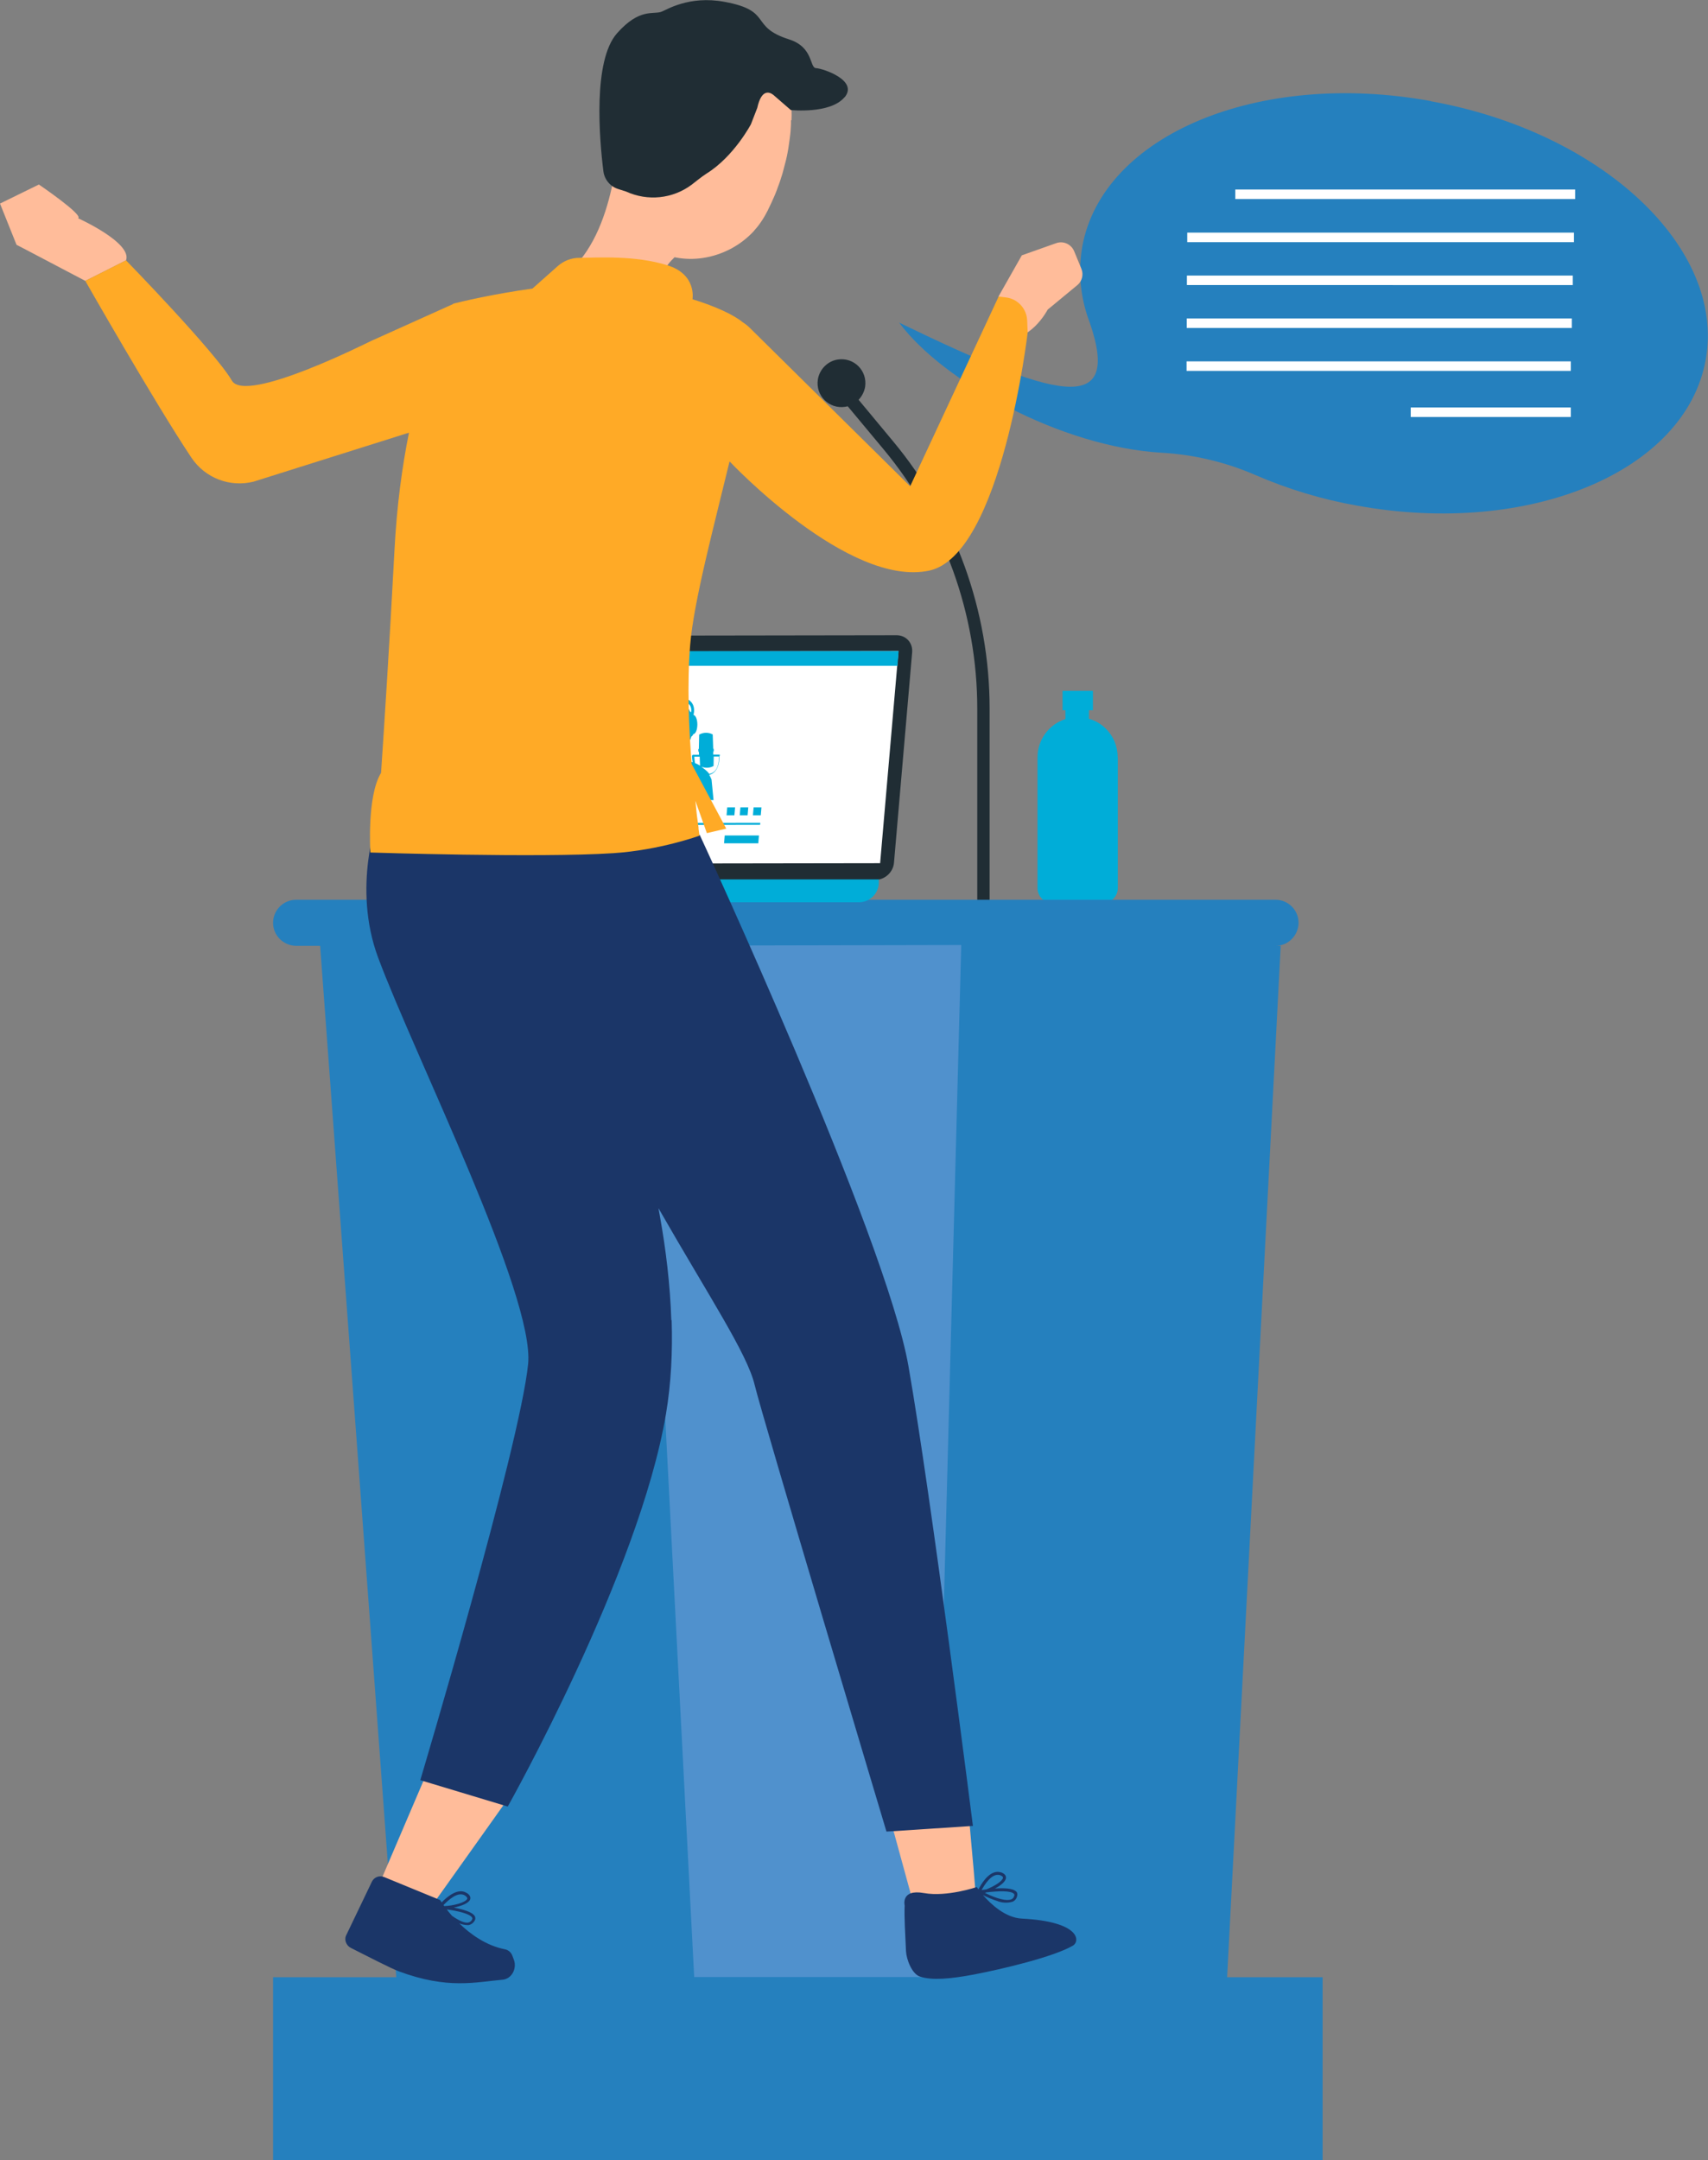 <svg xmlns="http://www.w3.org/2000/svg" xml:space="preserve" width="258.496" height="326.75" style="shape-rendering:geometricPrecision;text-rendering:geometricPrecision;image-rendering:optimizeQuality;fill-rule:evenodd;clip-rule:evenodd" viewBox="0 0 10233 12935"><rect x="0" y="0" width="10233" height="12935" fill="#808080" stroke="none"/><defs><style>.fil0,.fil1,.fil6{fill:#00add8;fill-rule:nonzero}.fil0,.fil6{fill:#1b3668}.fil0{fill:#202d34}.fil2,.fil4,.fil5{fill:#2580be;fill-rule:nonzero}.fil4,.fil5{fill:#ffbc9a}.fil4{fill:#fff}</style></defs><g id="Layer_x0020_1"><g id="_3030751102416"><path d="M5855 5525h74V4243c0-583-205-1152-578-1600l-207-249c20-21 34-48 39-77 15-97-67-179-164-164-60 9-109 58-119 119-15 97 67 179 164 164l15-3 215 258c362 435 561 987 561 1553v1282z" class="fil0"/><path d="M6697 4535v783c0 50-40 90-90 90h-301c-50 0-90-40-90-90v-783c0-107 70-198 167-229v-54h141v52c39 11 74 32 102 60 44 44 70 103 70 170zm-149-282h-182v-116h182v116z" class="fil1"/><path d="M1636 12935h6288v-1095h-572l321-6176h-31c76 0 137-62 138-138 0-76-62-138-138-138H1774c-76 0-138 62-138 138s62 137 138 138h144l456 6176h-738v1095z" class="fil2"/><path d="m3839 5663 320 6176h1437l163-6180z" style="fill:#5091cd;fill-rule:nonzero"/><path d="m5246 5269-1974 3c-56 0-97-45-93-101l109-1262c5-56 54-101 110-102l1974-3c56 0 97 45 93 101l-109 1262c-5 56-54 101-110 102z" class="fil0"/><path d="m5273 5169-2002 3 109-1270 2003-3z" class="fil4"/><path d="M3535 5082c-30 0-52-24-50-54 3-30 29-54 59-54s52 24 50 54c-3 30-29 54-59 54zm780-557c0-1 0-1-1-2 0-1 0-1-1-2 0 0-1 0-2-1-1 0-1-1-2-1h-36v-19h3v-16h-3l-3-86-2-1c-24-12-53-12-77 1l-2 1-2 86h-3v16h3l1 19h-36c-1 0-1 0-2 1-1 0-1 0-2 1 0 0 0 1-1 2 0 1-1 1-1 2 0 14 2 27 4 39-12-5-27-10-46-15-9-2-18-4-27-5-10-9-13-20-13-32 1-8 3-16 6-24l-2-1c35-10 64-38 74-77 5-3 9-8 12-15 14-1 24-27 24-58 0-30-10-54-23-57 4-17 8-46-9-71-18-26-55-40-108-42-67-2-112 13-134 45-20 28-17 61-12 81-6 11-10 27-10 46 0 31 11 56 25 57 6 11 13 18 21 18 5 0 10-3 14-8 6 21 16 39 32 55 1 32-4 65-22 84-23 5-45 12-65 24-14 8-71 39-79 53-27 51-7 169-7 169l474-1-12-123c-4-11-9-20-14-28 40-10 61-49 62-117zm-377-265c-1 2-1 4-2 6-2 0-3-1-5-1-6 0-11 4-16 10-1-15 0-33 11-49 18-26 57-38 116-35 46 2 77 13 91 32 9 13 10 28 8 41-1 0-3-1-4-1h-2c-13-30-33-55-64-66-54-20-113 8-133 62zm226 309c-2-11-4-24-4-38h32l2 54c-5-3-14-9-29-15zm85 65c-15-21-32-30-47-43 23 9 48 9 71-3l2-1 1-57h32c-1 63-20 97-58 104zm306 293-1061 2-1 12 1061-2 1-12zm-155-45h-47l4-47h47l-4 47zm79 0h-47l4-47h47l-4 47zm79 0h-47l4-47h47l-4 47zm-15 168h-205l4-47h205l-4 47zm-515-167-530 1 4-47 530-1-4 47zM5146 5403H2834c-66 0-119-53-119-119v-18h2550v18c0 66-53 119-119 119zM5377 3987H3372l8-88h2004z" class="fil1"/><path d="M8571 605c-1031-187-1965 203-2087 872-26 153-11 310 45 455 198 574-220 446-1142 0 263 354 969 744 1572 779 194 11 383 56 561 133 196 85 401 147 612 184 1031 187 1965-203 2087-872 122-668-617-1365-1648-1550z" class="fil2"/><path d="M9437 1192H7401v-57h2036v57zm-26 1305h-959v-57h959v57zm0-276H7109v-57h2302v57zm6-257H7110v-57h2307v57zm6-257H7111v-57h2312v57zm7-257H7113v-57h2317v57z" class="fil4"/><path d="m2582 10559-317 741s224 249 304 138c108-151 457-642 457-642s133 8-445-237zm2654-23 251 916s366-4 355-152c-6-91-38-406-55-654-6-94-55-171-110-189-93-30-217 11-440 78z" class="fil5"/><path d="M2844 11474c-14-25-73-41-125-51 44-9 87-25 97-47 4-9 4-23-14-37l-7-4c-51-32-116 23-149 57-6-9-9-14-9-14l-336-138c-27-11-58 0-72 26l-154 321c-15 28-1 64 28 78 98 49 230 118 287 140 293 109 460 64 621 50 55-5 87-67 68-119l-9-24c-7-20-24-35-44-39-113-22-207-90-274-155h1c17 7 35 10 54 10 16-3 29-13 37-27 5-8 5-19 0-28zm3244-147c-19-20-76-22-127-18 34-18 63-41 66-62 1-10-2-23-24-33l-7-2c-58-18-107 52-129 93-2 4-4 7-5 9-6-8-10-14-10-14s-178 61-317 36c-140-25-115 75-115 75-3 66 3 166 8 273 3 52 36 136 83 152 73 25 190 13 323-12 173-33 479-106 594-173 44-26 45-144-306-162-99-5-186-87-233-141 27 14 55 26 84 35 29 12 62 14 93 5 15-6 25-19 28-35 3-9 1-20-6-27zm-178-13c-12 2-22 3-29 4 20-36 63-104 111-89l4 2c15 6 13 14 13 14-3 20-53 51-100 69zm100-69zm-109 90 9-3c66-8 147-12 165 9 2 3 4 7 2 10-2 10-9 20-19 23-27 11-85-3-157-39zm176 16zm-3370 120c-11-13-22-25-30-37 65 9 140 26 152 50 2 3 1 7-1 11-4 10-14 16-24 18-21 3-55-12-95-40l-1-1h-1zm-46-58-4-5c29-30 87-84 129-57l4 3c13 10 9 17 9 17-10 22-85 42-138 43z" class="fil6"/><path d="M4739 720v22c-1 28-3 55-7 83-1 7-2 15-3 23-2 14-4 27-6 41-2 9-3 18-5 28-1 7-3 14-4 20-3 15-7 30-11 45l-15 57c-9 29-18 58-29 85-2 7-5 15-8 22-4 11-9 23-14 34-11 26-23 51-35 75v1c-5 10-10 19-15 28-4 7-7 13-11 19-5 8-10 17-16 25-12 18-26 36-41 52v1c-83 91-194 147-309 164-54 8-108 7-161-3-3 0-5-1-7-2-29 27-53 58-71 93-21 36-39 67-38 102-114-22-235-36-353-37-69 0-141 3-212 9 1-30 22-59 56-93 139-133 210-335 249-527v-1c-11-151 33-317 82-549 15-72 45-139 89-198 165-222 479-269 702-103 131 99 187 254 196 422 1 20 1 40 0 62z" class="fil5"/><path d="M5060 582c-85 102-322 77-322 77l-105-91c-23-18-71-36-96 78l-38 98s-102 194-267 296c-23 14-88 66-88 66-114 85-264 100-393 41l-47-15c-48-15-83-57-89-107-24-191-64-662 82-826 134-151 214-111 264-128 30-10 165-100 380-60 293 54 145 148 387 225 147 47 121 170 161 172 41 2 256 73 171 175z" class="fil0"/><path d="m5983 1774 139-245 206-73c43-15 89 6 107 47l44 107c14 34 4 74-24 97l-178 147s-109 210-280 169l-14-249zM99 1466 0 1219l233-114s269 183 235 202c0 0 326 147 287 252l-244 123-375-197-37-19z" class="fil5"/><path d="M4024 7905c6 188-3 378-34 562-160 951-948 2351-948 2351l-524-158s595-1991 646-2491c41-409-678-1844-898-2433-159-425-1-843-1-843s474 33 1032 32l19 65 876 9s1116 2405 1251 3183c136 777 386 2752 386 2752l-518 34s-743-2480-790-2676c-45-187-274-530-576-1057 3 17 6 33 9 50 35 194 61 406 68 621z" class="fil6"/><path d="m2450 2591-930 293c-142 36-291-21-373-143-221-331-636-1059-636-1059l244-123s535 549 634 720c83 143 823-233 834-237l491-221 1-2 7-2c38-10 235-57 468-89l151-134c36-32 82-50 130-50 112-1 335-16 529 45 175 55 149 201 149 203 140 43 250 95 301 138 16 10 31 22 45 36l958 946 530-1136 43 5c71 8 125 67 128 138l3 72s-156 1333-590 1426c-483 103-1193-651-1193-651l-3-3c-96 397-215 841-236 1099-19 235-8 498 9 713l207 387-116 27-69-194c2 16 4 32 5 47l1 11c1 13 3 25 4 36l3 21v1c2 17 4 31 6 44v8l2 13 1 8c1 3 1 6 1 9l1 6 1 5s-237 87-517 105c-447 29-1455-4-1455-4s-22-338 64-477c20-299 50-761 80-1327 14-275 47-509 86-704zm1738 2379c0 3 1 5 1 8l-1-8z" style="fill:#ffaa26;fill-rule:nonzero"/></g></g></svg>
